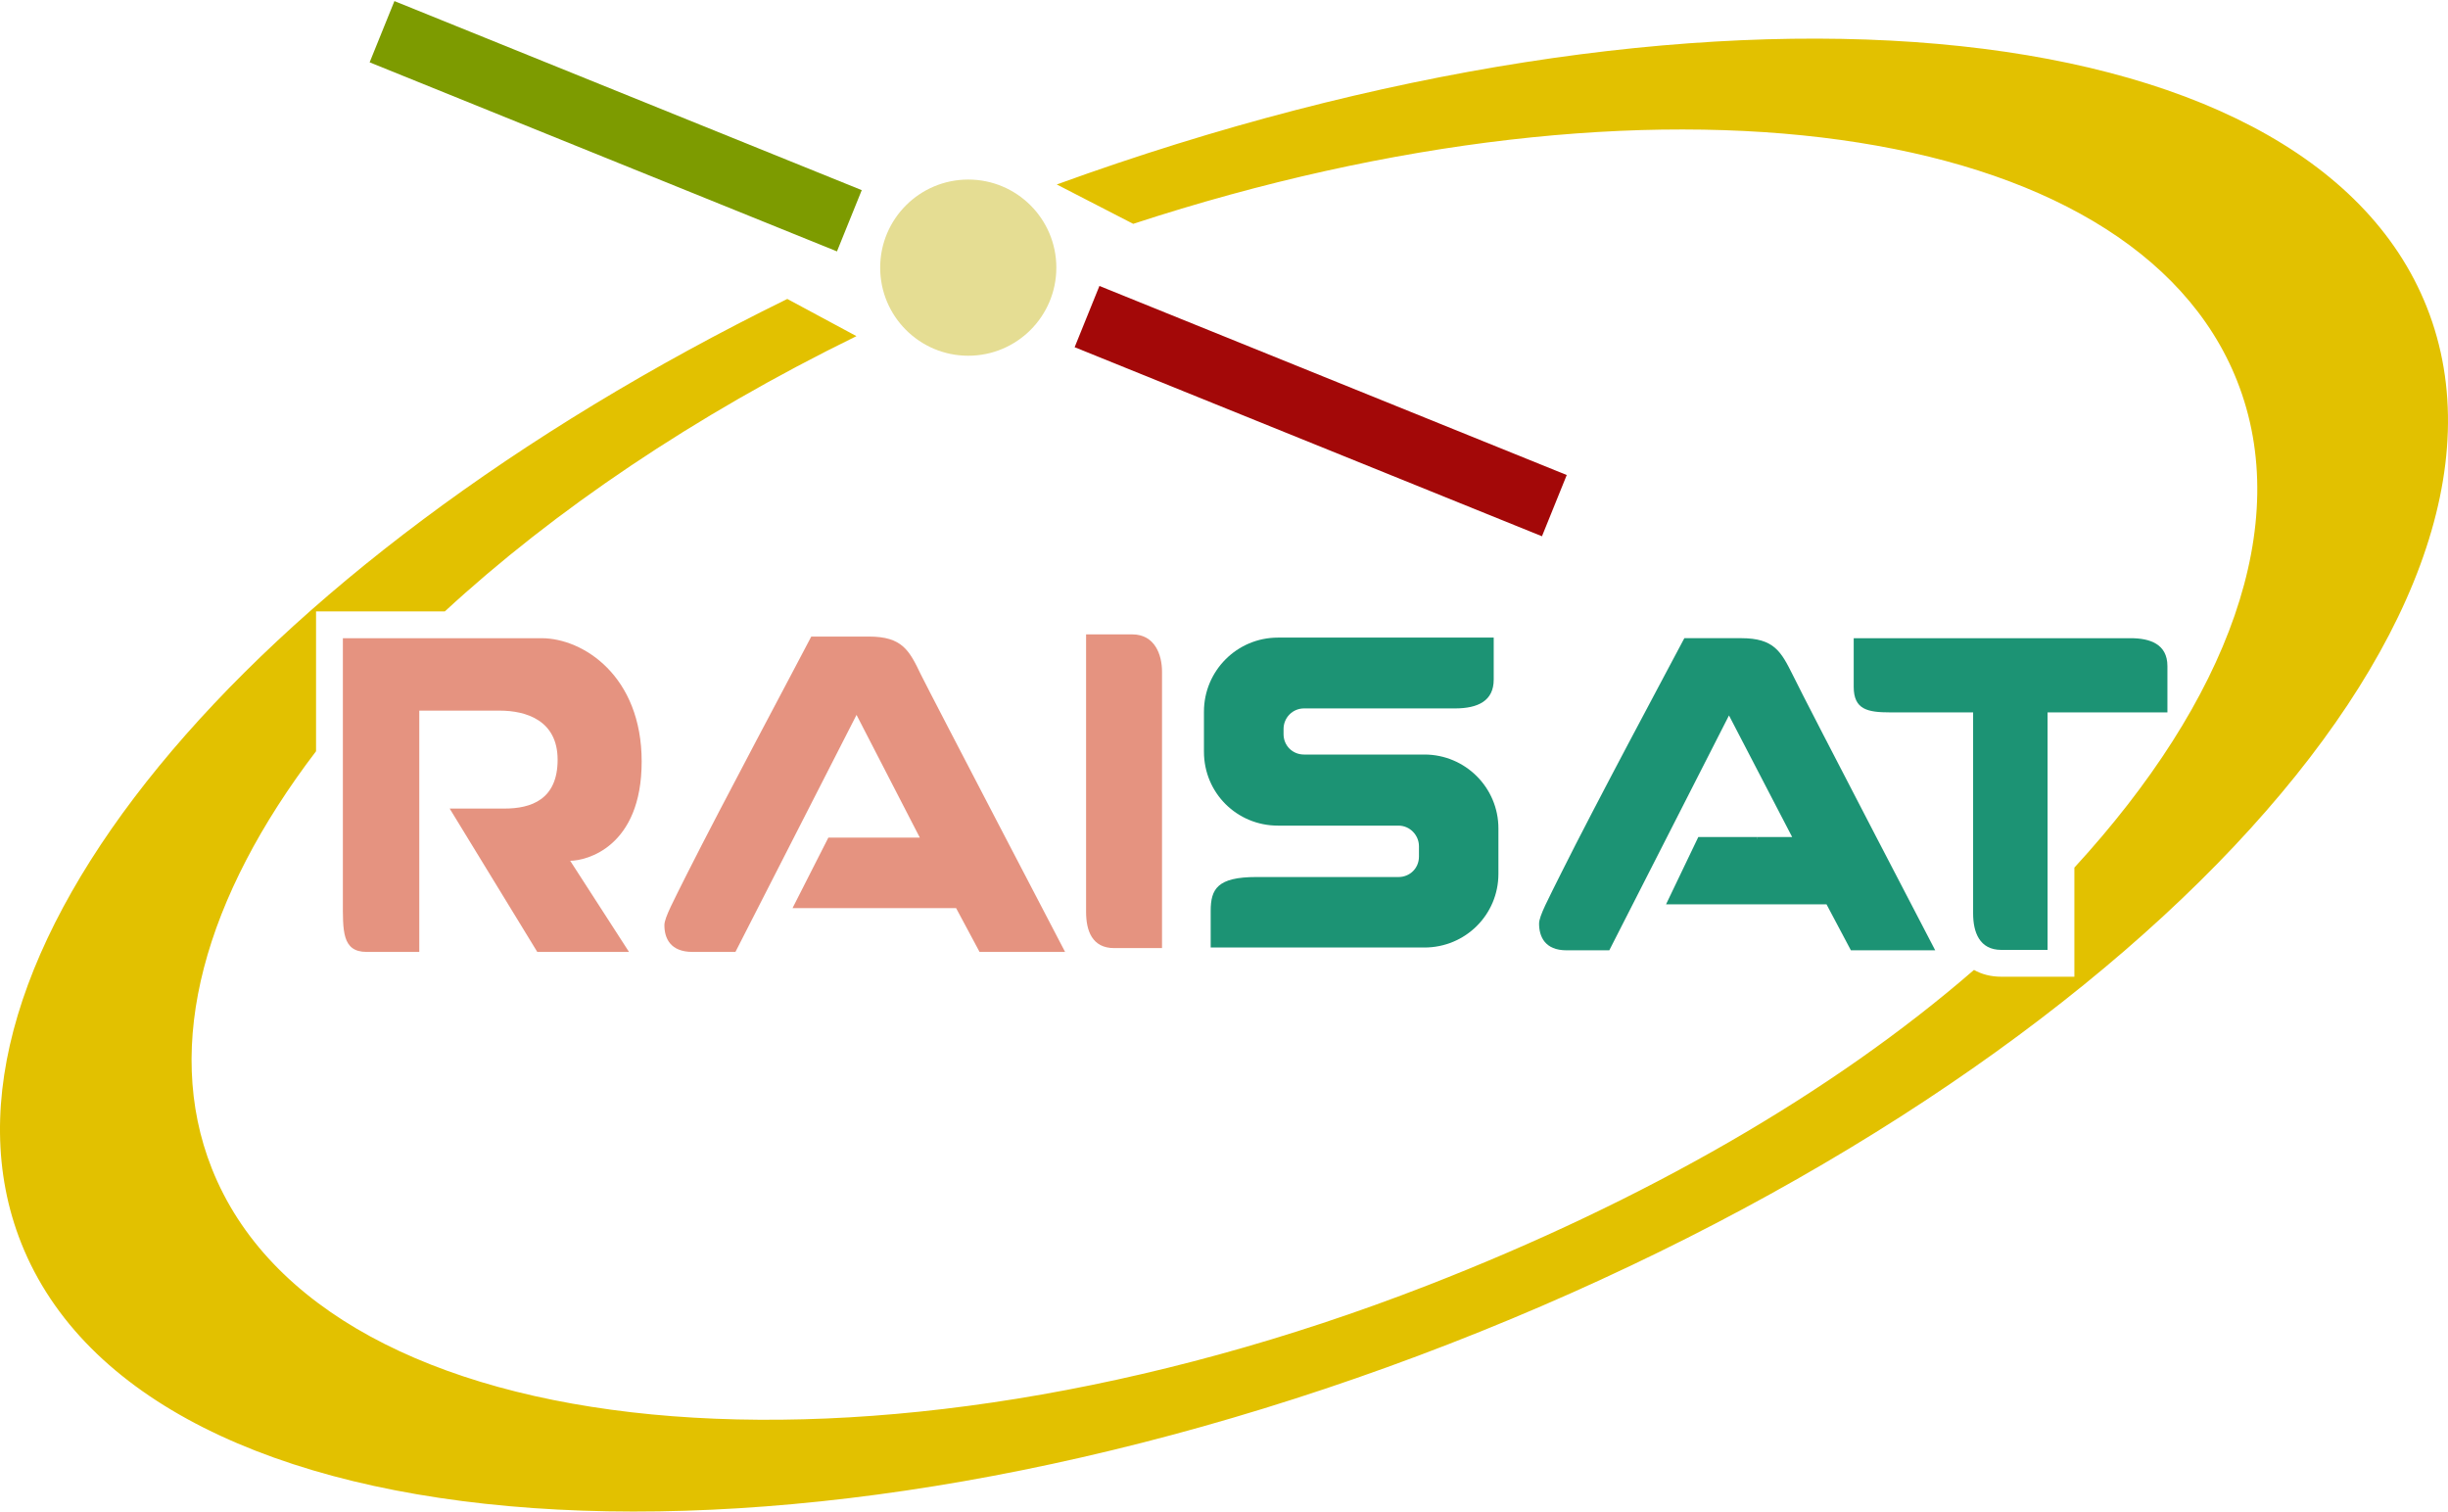 <?xml version="1.0" encoding="utf-8"?>
<!-- Generator: Adobe Illustrator 27.5.0, SVG Export Plug-In . SVG Version: 6.00 Build 0)  -->
<svg version="1.1" id="Layer_1" xmlns="http://www.w3.org/2000/svg" xmlns:xlink="http://www.w3.org/1999/xlink" x="0px" y="0px"
	 viewBox="0 0 1140.85 704.38" style="enable-background:new 0 0 1140.85 704.38;" xml:space="preserve">
<style type="text/css">
	.st0{fill:#E5DD93;}
	.st1{fill:#A30808;}
	.st2{fill:#7D9B00;}
	.st3{fill:#E59380;}
	.st4{fill:#1C9374;}
	.st5{fill:#E2C100;}
</style>
<circle class="st0" cx="451.24" cy="124.72" r="41.05"/>
<g>
	<g id="_x3C_Radial_Repeat_x3E__00000083055188764557639310000007323190751668257714_">
		
			<rect x="600.2" y="74.21" transform="matrix(-0.375 0.927 -0.927 -0.375 1024.022 -307.2)" class="st1" width="30.79" height="234.94"/>
	</g>
	<g id="_x3C_Radial_Repeat_x3E__00000136377671464188143820000002456196813155952801_">
		
			<rect x="271.49" y="-58.68" transform="matrix(0.375 -0.927 0.927 0.375 124.854 302.723)" class="st2" width="30.79" height="234.94"/>
	</g>
</g>
<g>
	<path class="st3" d="M322.74,443.59h20l56.43-110.45l29.49,57.18h-42.61l-16.7,32.85h76.22l10.93,20.41h39.86
		c0,0-61.79-118.35-67.22-129.28c-5.36-11.2-8.66-17.66-24.19-17.66h-26.87c-8.8,16.91-41.31,77.67-57.87,110.52
		c-6.19,12.44-10.58,20.48-10.58,23.92C309.62,437.27,312.44,443.59,322.74,443.59z"/>
	<path class="st4" d="M663.82,351.61h-56.13c-5.27,0-9.51-4.11-9.51-9.51v-2.4c0-5.27,4.24-9.58,9.51-9.58h70.36
		c10.81,0,18.07-3.56,18.07-13.42v-19.58H595.58c-19.17,0-34.5,15.54-34.5,34.5v18.69c0,19.17,15.33,34.43,34.5,34.43h56.19
		c5.27,0,9.51,4.45,9.51,9.58v4.86c0,5.41-4.24,9.51-9.51,9.51h-66.26c-18.14,0-21.29,5.54-21.29,15.81v17.04h99.59
		c19.1,0,34.5-15.26,34.5-34.36v-21.15C698.32,367.08,682.92,351.61,663.82,351.61z"/>
	<path class="st3" d="M519.27,441.81h22.27V312.94c0-7.63-3.23-17.32-13.88-17.32l-21.51,0V424.9
		C506.15,433.63,508.9,441.81,519.27,441.81z"/>
	<g>
		<path class="st3" d="M299.04,354.86c0-39.8-27.22-57.46-46.67-57.46h-92.58v122.2c0,14.09-0.48,23.99,11.07,23.99h24.54V331.15
			h37.46c12.23,0,27.01,4.47,27.01,22.89c0,18.63-12.44,22.75-24.74,22.75h-25.57l40.83,66.81h42.75l-27.42-42.48
			C273.27,401.12,299.04,394.73,299.04,354.86z"/>
	</g>
	<g>
		<path class="st4" d="M992.98,297.4H863.89v22.66c0,10.61,6.43,11.91,17.11,11.91h38.54v93.7c0,8.69,2.94,16.98,13.14,16.98h21.56
			V331.96h55.85V310.4C1010.09,300.07,1001.88,297.4,992.98,297.4z"/>
	</g>
	<path class="st4" d="M874.45,390.06h-0.04c-16.96-32.66-36.03-69.48-38.87-75.42c-5.48-10.95-8.69-17.25-24.09-17.25h-26.49
		c-8.83,16.7-41.07,76.73-57.36,109.38c-6.09,12.32-10.34,20.06-10.34,23.61c0,6.02,2.67,12.46,12.8,12.46h19.92v0l55.78-109.45
		l29.44,56.66h-16.01l-0.43,0.9h-0.06l0.43-0.9h-27.67l-15.03,31.36h0.1l0,0h74.68l11.36,21.42h39.29c0,0-12.95-24.86-27.44-52.75
		L874.45,390.06z"/>
	<path class="st5" d="M1130.97,143.12C1074.59,1.07,792.13-22.89,492.49,85.96l35.62,18.35c241.57-79.05,465.71-49.64,514.41,73.08
		c26.64,67.12-4.39,149.17-75.79,226.91v50.85h-34.06c-4.82,0-9.1-1.11-12.73-3.17c-66.02,57.28-153.47,107.63-254.83,147.06
		c-260.62,101.39-514.2,76.99-566.38-54.49c-22.96-57.84-3.07-126.77,48.56-194.47V284.9h60.03
		c50.87-46.93,116.12-91.2,191.81-128.26l-32.22-17.33C113.9,263.47-41.8,449.03,9.88,579.25
		C67.97,725.6,366.02,746.62,675.6,626.18C985.18,505.75,1189.05,289.48,1130.97,143.12z"/>
</g>
</svg>

